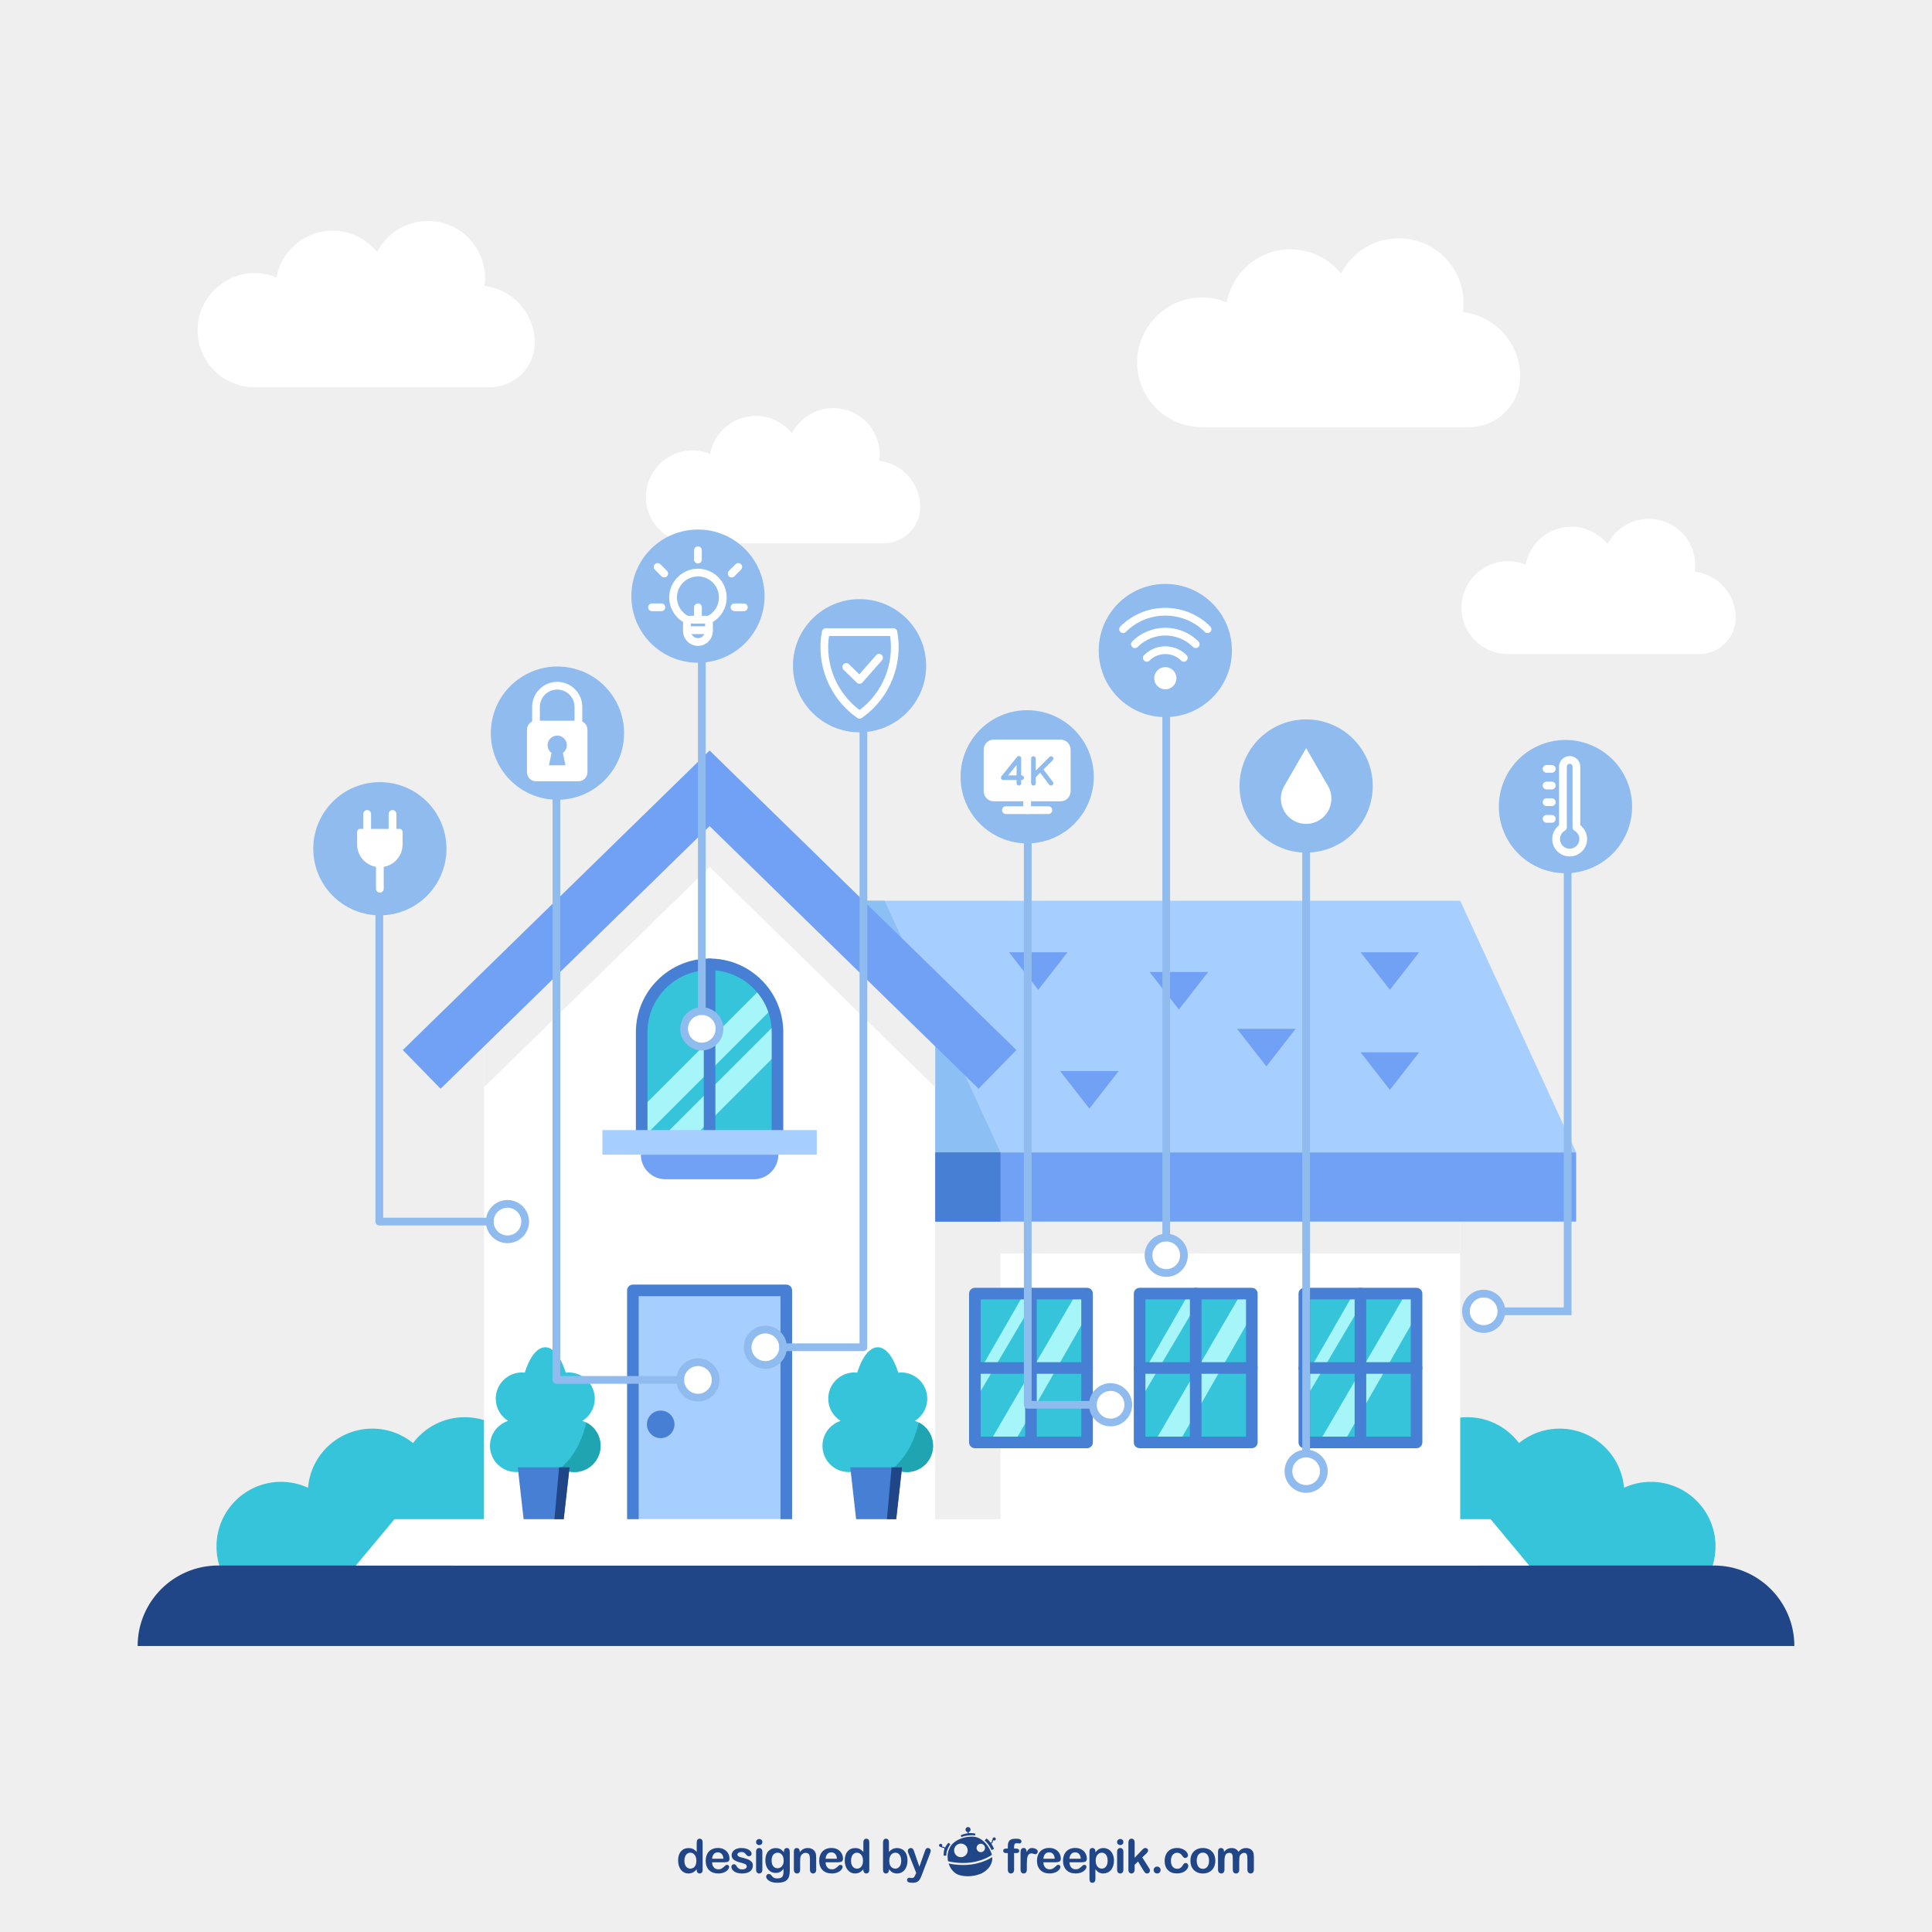 <?xml version="1.0" encoding="utf-8"?>
<!-- Generator: Adobe Illustrator 27.5.0, SVG Export Plug-In . SVG Version: 6.00 Build 0)  -->
<svg version="1.1" xmlns="http://www.w3.org/2000/svg" xmlns:xlink="http://www.w3.org/1999/xlink" x="0px" y="0px"
	 viewBox="0 0 500 500" style="enable-background:new 0 0 500 500;" xml:space="preserve">
<g id="BACKGROUND">
	<rect style="fill:#EFEFEF;" width="500" height="500"/>
</g>
<g id="OBJECTS">
	<g>
		<g>
			<g>
				<g>
					<path style="fill:#35C4DA;" d="M120.253,366.771c-5.467,0-10.307,2.635-13.359,6.691c-2.875-2.333-6.536-3.735-10.527-3.735
						c-8.757,0-15.93,6.732-16.655,15.301c-2.12-0.972-4.471-1.529-6.957-1.529c-9.238,0-16.727,7.489-16.727,16.727
						c0,9.238,7.489,16.727,16.727,16.727c6.432,0,12.008-3.635,14.807-8.958c2.971,4.652,8.167,7.746,14.096,7.746
						c8.869,0,16.106-6.908,16.672-15.634c0.632,0.073,1.272,0.119,1.924,0.119c9.238,0,16.727-7.489,16.727-16.727
						C136.98,374.26,129.491,366.771,120.253,366.771z"/>
				</g>
			</g>
			<g>
				<g>
					<path style="fill:#35C4DA;" d="M379.747,366.771c5.467,0,10.307,2.635,13.359,6.691c2.875-2.333,6.536-3.735,10.527-3.735
						c8.757,0,15.93,6.732,16.655,15.301c2.121-0.972,4.471-1.529,6.957-1.529c9.238,0,16.727,7.489,16.727,16.727
						c0,9.238-7.489,16.727-16.727,16.727c-6.432,0-12.008-3.635-14.807-8.958c-2.971,4.652-8.167,7.746-14.096,7.746
						c-8.869,0-16.106-6.908-16.672-15.634c-0.632,0.073-1.272,0.119-1.924,0.119c-9.238,0-16.727-7.489-16.727-16.727
						C363.02,374.26,370.509,366.771,379.747,366.771z"/>
				</g>
			</g>
		</g>
		<g>
			<g>
				<g>
					<g>
						<path style="fill:#214687;" d="M464.379,425.99H35.621v0c0-11.507,9.328-20.836,20.836-20.836h387.086
							C455.05,405.154,464.379,414.483,464.379,425.99L464.379,425.99z"/>
					</g>
				</g>
			</g>
		</g>
		<g>
			<g>
				<g>
					<rect x="185.955" y="298.611" style="fill:#FFFFFF;" width="191.946" height="94.602"/>
				</g>
			</g>
			<g>
				<g>
					<rect x="185.955" y="298.611" style="fill:#EFEFEF;" width="72.973" height="94.602"/>
				</g>
			</g>
			<g>
				<g>
					<rect x="185.955" y="298.611" style="fill:#EFEFEF;" width="191.946" height="25.755"/>
				</g>
			</g>
			<g>
				<g>
					<polygon style="fill:#A6CFFF;" points="377.901,233.112 185.955,233.112 185.955,298.24 407.901,298.24 					"/>
				</g>
			</g>
			<g>
				<g>
					<polygon style="fill:#8CC0F4;" points="228.928,233.112 185.955,233.112 185.955,298.24 258.928,298.24 					"/>
				</g>
			</g>
			<g>
				<g>
					<rect x="185.955" y="298.24" style="fill:#71A1F5;" width="221.946" height="17.907"/>
				</g>
			</g>
			<g>
				<g>
					<rect x="185.955" y="298.24" style="fill:#467FD3;" width="72.973" height="17.907"/>
				</g>
			</g>
			<g>
				<g>
					<polygon style="fill:#FFFFFF;" points="242.021,393.212 125.26,393.212 125.26,261.009 183.641,204.009 242.021,261.009 					
						"/>
				</g>
			</g>
			<g>
				<g>
					<polygon style="fill:#EFEFEF;" points="183.641,204.009 125.26,261.009 125.26,281.366 183.641,224.365 242.021,281.366 
						242.021,261.009 					"/>
				</g>
			</g>
			<g>
				<g>
					<g>
						<polygon style="fill:#71A1F5;" points="253.257,281.762 183.641,213.792 114.024,281.762 104.244,271.744 183.641,194.226 
							263.038,271.744 						"/>
					</g>
				</g>
			</g>
			<g>
				<g>
					<rect x="163.789" y="333.954" style="fill:#A6CFFF;" width="39.704" height="59.201"/>
				</g>
			</g>
			<g>
				<g>
					<path style="fill:#467FD3;" d="M203.493,397.654c-0.829,0-1.5-0.672-1.5-1.5v-60.7h-36.704v60.7c0,0.828-0.671,1.5-1.5,1.5
						c-0.829,0-1.5-0.672-1.5-1.5v-62.2c0-0.828,0.671-1.5,1.5-1.5h39.704c0.829,0,1.5,0.672,1.5,1.5v62.2
						C204.993,396.982,204.322,397.654,203.493,397.654z"/>
				</g>
			</g>
			<g>
				<g>
					<path style="fill:#35C4DA;" d="M201.215,294.465h-35.148v-27.323c0-9.706,7.868-17.574,17.574-17.574h0
						c9.706,0,17.574,7.868,17.574,17.574V294.465z"/>
				</g>
			</g>
			<g>
				<g>
					<path style="fill:#A5F5F9;" d="M197.02,255.763l-30.953,30.953v7.749h0.314l33.644-33.643
						C199.306,258.962,198.29,257.254,197.02,255.763z"/>
				</g>
			</g>
			<g>
				<g>
					<path style="fill:#A5F5F9;" d="M179.336,294.465l21.879-21.879v-5.444c0-0.827-0.077-1.634-0.188-2.431l-29.755,29.755H179.336
						z"/>
				</g>
			</g>
			<g>
				<g>
					<path style="fill:#467FD3;" d="M201.214,295.965h-35.148c-0.829,0-1.5-0.672-1.5-1.5v-27.323
						c0-10.517,8.557-19.074,19.074-19.074c10.517,0,19.074,8.557,19.074,19.074v27.323
						C202.714,295.293,202.043,295.965,201.214,295.965z M167.567,292.965h32.148v-25.823c0-8.863-7.21-16.074-16.074-16.074
						c-8.863,0-16.074,7.21-16.074,16.074V292.965z"/>
				</g>
			</g>
			<g>
				<g>
					<path style="fill:#467FD3;" d="M183.641,295.965c-0.829,0-1.5-0.672-1.5-1.5v-44.897c0-0.829,0.671-1.5,1.5-1.5
						c0.829,0,1.5,0.671,1.5,1.5v44.897C185.141,295.293,184.469,295.965,183.641,295.965z"/>
				</g>
			</g>
			<g>
				<g>
					<rect x="155.9" y="292.465" style="fill:#A6CFFF;" width="55.481" height="6.364"/>
				</g>
			</g>
			<g>
				<g>
					<path style="fill:#71A1F5;" d="M195.064,305.193h-22.848c-3.515,0-6.364-2.849-6.364-6.364l0,0h35.576l0,0
						C201.428,302.344,198.579,305.193,195.064,305.193z"/>
				</g>
			</g>
			<g>
				<g>
					<g>
						<rect x="252.294" y="334.784" style="fill:#35C4DA;" width="29.041" height="38.511"/>
					</g>
				</g>
				<g>
					<g>
						<polygon style="fill:#A5F5F9;" points="281.335,340.38 281.335,334.784 278.543,334.784 256.104,373.294 262.515,373.294 
													"/>
					</g>
				</g>
				<g>
					<g>
						<polygon style="fill:#A5F5F9;" points="268.7,334.784 265.025,334.784 252.294,356.918 252.294,362.554 						"/>
					</g>
				</g>
				<g>
					<g>
						<path style="fill:#467FD3;" d="M281.335,374.795h-29.041c-0.829,0-1.5-0.672-1.5-1.5v-38.511c0-0.828,0.671-1.5,1.5-1.5
							h29.041c0.829,0,1.5,0.672,1.5,1.5v38.511C282.835,374.123,282.164,374.795,281.335,374.795z M253.794,371.795h26.041v-35.511
							h-26.041V371.795z"/>
					</g>
				</g>
				<g>
					<g>
						<path style="fill:#467FD3;" d="M266.815,374.795c-0.829,0-1.5-0.672-1.5-1.5v-38.511c0-0.828,0.671-1.5,1.5-1.5
							c0.829,0,1.5,0.672,1.5,1.5v38.511C268.315,374.123,267.643,374.795,266.815,374.795z"/>
					</g>
				</g>
				<g>
					<g>
						<path style="fill:#467FD3;" d="M281.335,355.539h-29.041c-0.829,0-1.5-0.672-1.5-1.5c0-0.828,0.671-1.5,1.5-1.5h29.041
							c0.829,0,1.5,0.672,1.5,1.5C282.835,354.867,282.164,355.539,281.335,355.539z"/>
					</g>
				</g>
			</g>
			<g>
				<g>
					<g>
						<rect x="294.928" y="334.784" style="fill:#35C4DA;" width="29.041" height="38.511"/>
					</g>
				</g>
				<g>
					<g>
						<polygon style="fill:#A5F5F9;" points="323.969,340.38 323.969,334.784 321.176,334.784 298.737,373.294 305.149,373.294 
													"/>
					</g>
				</g>
				<g>
					<g>
						<polygon style="fill:#A5F5F9;" points="311.333,334.784 307.659,334.784 294.928,356.918 294.928,362.554 						"/>
					</g>
				</g>
				<g>
					<g>
						<path style="fill:#467FD3;" d="M323.969,374.795h-29.041c-0.829,0-1.5-0.672-1.5-1.5v-38.511c0-0.828,0.671-1.5,1.5-1.5
							h29.041c0.829,0,1.5,0.672,1.5,1.5v38.511C325.469,374.123,324.798,374.795,323.969,374.795z M296.428,371.795h26.041v-35.511
							h-26.041V371.795z"/>
					</g>
				</g>
				<g>
					<g>
						<path style="fill:#467FD3;" d="M309.448,374.795c-0.829,0-1.5-0.672-1.5-1.5v-38.511c0-0.828,0.671-1.5,1.5-1.5
							c0.829,0,1.5,0.672,1.5,1.5v38.511C310.948,374.123,310.277,374.795,309.448,374.795z"/>
					</g>
				</g>
				<g>
					<g>
						<path style="fill:#467FD3;" d="M323.969,355.539h-29.041c-0.829,0-1.5-0.672-1.5-1.5c0-0.828,0.671-1.5,1.5-1.5h29.041
							c0.829,0,1.5,0.672,1.5,1.5C325.469,354.867,324.798,355.539,323.969,355.539z"/>
					</g>
				</g>
			</g>
			<g>
				<g>
					<g>
						<rect x="337.562" y="334.784" style="fill:#35C4DA;" width="29.041" height="38.511"/>
					</g>
				</g>
				<g>
					<g>
						<polygon style="fill:#A5F5F9;" points="366.603,340.38 366.603,334.784 363.81,334.784 341.371,373.294 347.783,373.294 
													"/>
					</g>
				</g>
				<g>
					<g>
						<polygon style="fill:#A5F5F9;" points="353.967,334.784 350.293,334.784 337.562,356.918 337.562,362.554 						"/>
					</g>
				</g>
				<g>
					<g>
						<path style="fill:#467FD3;" d="M366.603,374.795h-29.042c-0.829,0-1.5-0.672-1.5-1.5v-38.511c0-0.828,0.671-1.5,1.5-1.5
							h29.042c0.829,0,1.5,0.672,1.5,1.5v38.511C368.103,374.123,367.432,374.795,366.603,374.795z M339.062,371.795h26.042v-35.511
							h-26.042V371.795z"/>
					</g>
				</g>
				<g>
					<g>
						<path style="fill:#467FD3;" d="M352.083,374.795c-0.829,0-1.5-0.672-1.5-1.5v-38.511c0-0.828,0.671-1.5,1.5-1.5
							c0.829,0,1.5,0.672,1.5,1.5v38.511C353.583,374.123,352.911,374.795,352.083,374.795z"/>
					</g>
				</g>
				<g>
					<g>
						<path style="fill:#467FD3;" d="M366.603,355.539h-29.042c-0.829,0-1.5-0.672-1.5-1.5c0-0.828,0.671-1.5,1.5-1.5h29.042
							c0.829,0,1.5,0.672,1.5,1.5C368.103,354.867,367.432,355.539,366.603,355.539z"/>
					</g>
				</g>
			</g>
			<g>
				<g>
					<polygon style="fill:#FFFFFF;" points="385.756,393.154 102.099,393.154 92.099,405.154 395.756,405.154 					"/>
				</g>
			</g>
			<g>
				<g>
					<polygon style="fill:#71A1F5;" points="268.7,246.434 276.283,246.434 272.491,251.296 268.7,256.158 264.908,251.296 
						261.116,246.434 					"/>
				</g>
			</g>
			<g>
				<g>
					<polygon style="fill:#71A1F5;" points="305.09,251.545 312.673,251.545 308.882,256.406 305.09,261.268 301.298,256.406 
						297.506,251.545 					"/>
				</g>
			</g>
			<g>
				<g>
					<polygon style="fill:#71A1F5;" points="327.732,266.252 335.316,266.252 331.524,271.114 327.732,275.975 323.94,271.114 
						320.148,266.252 					"/>
				</g>
			</g>
			<g>
				<g>
					<polygon style="fill:#71A1F5;" points="359.701,272.337 367.284,272.337 363.493,277.199 359.701,282.06 355.909,277.199 
						352.117,272.337 					"/>
				</g>
			</g>
			<g>
				<g>
					<polygon style="fill:#71A1F5;" points="359.701,246.434 367.284,246.434 363.493,251.296 359.701,256.158 355.909,251.296 
						352.117,246.434 					"/>
				</g>
			</g>
			<g>
				<g>
					<polygon style="fill:#71A1F5;" points="281.928,277.181 289.512,277.181 285.72,282.043 281.928,286.904 278.136,282.043 
						274.344,277.181 					"/>
				</g>
			</g>
			<g>
				<g>
					<circle style="fill:#467FD3;" cx="170.989" cy="368.621" r="3.568"/>
				</g>
			</g>
			<g>
				<g>
					<g>
						<path style="fill:#35C4DA;" d="M150.717,367.728c1.925-1.196,3.211-3.324,3.211-5.757c0-3.745-3.036-6.781-6.781-6.781
							c-0.245,0-0.482,0.026-0.72,0.051c-1.268-4.015-3.176-6.572-5.311-6.572c-2.135,0-4.044,2.557-5.311,6.572
							c-0.238-0.025-0.476-0.051-0.72-0.051c-3.745,0-6.781,3.036-6.781,6.781c0,2.433,1.286,4.561,3.211,5.757
							c-2.731,0.876-4.71,3.434-4.71,6.456c0,3.745,3.036,6.781,6.781,6.781c1.02,0,1.983-0.231,2.851-0.635
							c1.231,2.992,2.874,4.82,4.68,4.82c1.805,0,3.448-1.829,4.68-4.82c0.867,0.403,1.831,0.635,2.851,0.635
							c3.745,0,6.781-3.036,6.781-6.781C155.426,371.161,153.448,368.603,150.717,367.728z"/>
					</g>
				</g>
				<g>
					<g>
						<g>
							<path style="fill:#1FA4B2;" d="M138.132,383.35c0.904,1.145,1.913,1.8,2.983,1.8c1.805,0,3.448-1.829,4.68-4.82
								c0.867,0.403,1.831,0.635,2.851,0.635c3.745,0,6.781-3.036,6.781-6.781c0-2.631-1.5-4.909-3.69-6.033
								C150.224,374.582,146.585,381.338,138.132,383.35z"/>
						</g>
					</g>
				</g>
				<g>
					<g>
						<polygon style="fill:#467FD3;" points="147.4,379.753 133.999,379.753 135.511,393.154 145.889,393.154 						"/>
					</g>
				</g>
				<g>
					<g>
						<polygon style="fill:#214687;" points="145.889,393.154 143.492,393.154 144.69,379.753 147.4,379.753 						"/>
					</g>
				</g>
			</g>
			<g>
				<g>
					<g>
						<path style="fill:#35C4DA;" d="M236.764,367.728c1.925-1.196,3.211-3.324,3.211-5.757c0-3.745-3.036-6.781-6.781-6.781
							c-0.245,0-0.482,0.026-0.72,0.051c-1.268-4.015-3.176-6.572-5.311-6.572s-4.044,2.557-5.311,6.572
							c-0.238-0.025-0.476-0.051-0.72-0.051c-3.745,0-6.781,3.036-6.781,6.781c0,2.433,1.286,4.561,3.211,5.757
							c-2.731,0.876-4.709,3.434-4.709,6.456c0,3.745,3.036,6.781,6.781,6.781c1.02,0,1.983-0.231,2.851-0.635
							c1.231,2.992,2.874,4.82,4.68,4.82c1.805,0,3.448-1.829,4.68-4.82c0.868,0.403,1.831,0.635,2.851,0.635
							c3.745,0,6.781-3.036,6.781-6.781C241.474,371.161,239.496,368.603,236.764,367.728z"/>
					</g>
				</g>
				<g>
					<g>
						<g>
							<path style="fill:#1FA4B2;" d="M224.18,383.35c0.904,1.145,1.913,1.8,2.983,1.8c1.805,0,3.448-1.829,4.68-4.82
								c0.868,0.403,1.831,0.635,2.851,0.635c3.745,0,6.781-3.036,6.781-6.781c0-2.631-1.5-4.909-3.69-6.033
								C236.272,374.582,232.633,381.338,224.18,383.35z"/>
						</g>
					</g>
				</g>
				<g>
					<g>
						<polygon style="fill:#467FD3;" points="233.448,379.753 220.047,379.753 221.559,393.154 231.937,393.154 						"/>
					</g>
				</g>
				<g>
					<g>
						<polygon style="fill:#214687;" points="231.937,393.154 229.54,393.154 230.738,379.753 233.448,379.753 						"/>
					</g>
				</g>
			</g>
		</g>
	</g>
	<g>
		<path style="fill:#FFFFFF;" d="M126.72,100.229c6.345,0,11.621-5.064,11.68-11.409c0-0.047,0.001-0.093,0.001-0.14
			c0-7.566-5.688-13.8-13.02-14.67c0.092-0.665,0.143-1.344,0.143-2.034c0-8.161-6.616-14.777-14.777-14.777
			c-5.73,0-10.695,3.264-13.147,8.032c-2.708-3.369-6.862-5.528-11.521-5.528c-7.242,0-13.264,5.212-14.529,12.088
			c-1.982-0.819-4.179-1.223-6.485-1.094c-7.413,0.415-13.462,6.433-13.906,13.845c-0.513,8.573,6.288,15.686,14.75,15.686H126.72z"
			/>
		<path style="fill:#FFFFFF;" d="M380.14,110.554c7.207,0,13.199-5.751,13.266-12.958c0.001-0.053,0.001-0.106,0.001-0.159
			c0-8.594-6.46-15.674-14.788-16.661c0.104-0.756,0.162-1.526,0.162-2.31c0-9.269-7.514-16.784-16.784-16.784
			c-6.508,0-12.147,3.707-14.932,9.123c-3.076-3.827-7.793-6.278-13.085-6.278c-8.226,0-15.065,5.919-16.501,13.73
			c-2.251-0.931-4.746-1.389-7.366-1.242c-8.42,0.471-15.29,7.307-15.794,15.725c-0.583,9.737,7.142,17.816,16.753,17.816H380.14z"
			/>
		<path style="fill:#FFFFFF;" d="M228.647,140.608c5.161,0,9.452-4.118,9.5-9.279c0-0.038,0-0.076,0-0.114
			c0-6.154-4.626-11.224-10.59-11.931c0.075-0.541,0.116-1.093,0.116-1.654c0-6.638-5.381-12.019-12.019-12.019
			c-4.661,0-8.699,2.655-10.693,6.533c-2.203-2.74-5.581-4.496-9.37-4.496c-5.891,0-10.788,4.239-11.817,9.832
			c-1.612-0.666-3.399-0.995-5.275-0.89c-6.029,0.337-10.95,5.232-11.31,11.261c-0.417,6.973,5.114,12.758,11.997,12.758H228.647z"
			/>
		<path style="fill:#FFFFFF;" d="M439.708,169.273c5.161,0,9.452-4.118,9.5-9.279c0-0.038,0-0.076,0-0.114
			c0-6.154-4.626-11.224-10.59-11.931c0.075-0.541,0.116-1.093,0.116-1.654c0-6.638-5.381-12.019-12.019-12.019
			c-4.661,0-8.699,2.655-10.693,6.533c-2.203-2.74-5.581-4.496-9.37-4.496c-5.891,0-10.788,4.239-11.817,9.832
			c-1.612-0.666-3.399-0.995-5.275-0.89c-6.029,0.337-10.949,5.232-11.31,11.26c-0.417,6.973,5.114,12.758,11.997,12.758H439.708z"
			/>
	</g>
	<g>
		<g>
			<g>
				<g>
					<path style="fill:#FFFFFF;" d="M388.558,339.369c0,2.532-2.053,4.585-4.585,4.585c-2.532,0-4.585-2.053-4.585-4.585
						c0-2.532,2.053-4.585,4.585-4.585C386.505,334.784,388.558,336.836,388.558,339.369z"/>
				</g>
				<g>
					<path style="fill:#8FBBEF;" d="M383.973,344.954c-3.079,0-5.585-2.506-5.585-5.585s2.506-5.585,5.585-5.585
						c3.08,0,5.585,2.506,5.585,5.585S387.053,344.954,383.973,344.954z M383.973,335.784c-1.977,0-3.585,1.608-3.585,3.585
						c0,1.977,1.608,3.585,3.585,3.585c1.977,0,3.585-1.608,3.585-3.585C387.558,337.393,385.95,335.784,383.973,335.784z"/>
				</g>
			</g>
			<g>
				<polygon style="fill:#8FBBEF;" points="406.703,340.369 388.558,340.369 388.558,338.369 404.703,338.369 404.703,221.855 
					406.703,221.855 				"/>
			</g>
			<g>
				<g>
					
						<ellipse transform="matrix(0.912 -0.411 0.411 0.912 -49.972 184.905)" style="fill:#8FBBEF;" cx="404.997" cy="208.66" rx="17.235" ry="17.235"/>
				</g>
				<g>
					<g>
						<path style="fill:#FFFFFF;" d="M406.23,221.651c-2.487,0-4.511-2.023-4.511-4.511c0-1.398,0.665-2.715,1.768-3.563v-15.166
							c0-1.512,1.23-2.743,2.743-2.743c1.512,0,2.743,1.23,2.743,2.743v15.166c1.103,0.848,1.768,2.165,1.768,3.563
							C410.74,219.628,408.717,221.651,406.23,221.651z M406.23,197.669c-0.41,0-0.743,0.333-0.743,0.743v15.698
							c0,0.357-0.191,0.688-0.501,0.867c-0.793,0.457-1.267,1.266-1.267,2.164c0,1.384,1.126,2.511,2.511,2.511
							c1.384,0,2.511-1.126,2.511-2.511c0-0.898-0.474-1.708-1.267-2.164c-0.31-0.179-0.501-0.509-0.501-0.867v-15.698
							C406.972,198.002,406.639,197.669,406.23,197.669z"/>
					</g>
					<g>
						<path style="fill:#FFFFFF;" d="M401.609,212.917h-1.356c-0.552,0-1-0.448-1-1c0-0.552,0.448-1,1-1h1.356c0.552,0,1,0.448,1,1
							C402.609,212.469,402.161,212.917,401.609,212.917z"/>
					</g>
					<g>
						<path style="fill:#FFFFFF;" d="M401.609,208.605h-1.356c-0.552,0-1-0.448-1-1c0-0.552,0.448-1,1-1h1.356c0.552,0,1,0.448,1,1
							C402.609,208.157,402.161,208.605,401.609,208.605z"/>
					</g>
					<g>
						<path style="fill:#FFFFFF;" d="M401.609,204.293h-1.356c-0.552,0-1-0.448-1-1c0-0.552,0.448-1,1-1h1.356c0.552,0,1,0.448,1,1
							C402.609,203.845,402.161,204.293,401.609,204.293z"/>
					</g>
					<g>
						<path style="fill:#FFFFFF;" d="M401.609,199.981h-1.356c-0.552,0-1-0.448-1-1s0.448-1,1-1h1.356c0.552,0,1,0.448,1,1
							S402.161,199.981,401.609,199.981z"/>
					</g>
				</g>
			</g>
		</g>
		<g>
			<g>
				<g>
					<path style="fill:#FFFFFF;" d="M292.001,363.554c0,2.532-2.053,4.585-4.585,4.585c-2.532,0-4.585-2.053-4.585-4.585
						c0-2.532,2.053-4.585,4.585-4.585C289.948,358.969,292.001,361.022,292.001,363.554z"/>
				</g>
				<g>
					<path style="fill:#8FBBEF;" d="M287.416,369.14c-3.08,0-5.585-2.506-5.585-5.586c0-3.079,2.505-5.585,5.585-5.585
						c3.08,0,5.586,2.506,5.586,5.585C293.001,366.634,290.496,369.14,287.416,369.14z M287.416,359.969
						c-1.977,0-3.585,1.608-3.585,3.585c0,1.978,1.608,3.586,3.585,3.586c1.977,0,3.586-1.608,3.586-3.586
						C291.001,361.577,289.393,359.969,287.416,359.969z"/>
				</g>
			</g>
			<g>
				<path style="fill:#8FBBEF;" d="M282.831,364.554h-16.854c-0.552,0-1-0.447-1-1V211.855c0-0.552,0.448-1,1-1c0.552,0,1,0.448,1,1
					v150.699h15.854c0.552,0,1,0.447,1,1S283.383,364.554,282.831,364.554z"/>
			</g>
			<g>
				<g>
					<circle style="fill:#8FBBEF;" cx="265.828" cy="201.033" r="17.235"/>
				</g>
				<g>
					<g>
						<g>
							<g>
								<path style="fill:#FFFFFF;" d="M274.472,207.374h-17.29c-1.435,0-2.602-1.167-2.602-2.602v-10.765
									c0-1.434,1.167-2.602,2.602-2.602h17.29c1.435,0,2.602,1.167,2.602,2.602v10.765
									C277.074,206.207,275.907,207.374,274.472,207.374z"/>
							</g>
						</g>
						<g>
							<g>
								<path style="fill:#FFFFFF;" d="M271.325,210.66H260.33c-0.552,0-1-0.447-1-1c0-0.553,0.448-1,1-1h10.995
									c0.552,0,1,0.447,1,1C272.325,210.213,271.877,210.66,271.325,210.66z"/>
							</g>
						</g>
						<g>
							<g>
								<path style="fill:#FFFFFF;" d="M265.827,210.66c-0.552,0-1-0.447-1-1v-3.286c0-0.553,0.448-1,1-1c0.552,0,1,0.447,1,1v3.286
									C266.827,210.213,266.38,210.66,265.827,210.66z"/>
							</g>
						</g>
					</g>
					<g>
						<g>
							<g>
								<path style="fill:#8FBBEF;" d="M265.009,201.272c0,0.339-0.273,0.601-0.612,0.601h-0.109v0.83
									c0,0.339-0.262,0.601-0.601,0.601c-0.339,0-0.601-0.262-0.601-0.601v-0.83h-3.42h-0.011h-0.011
									c-0.131,0-0.262-0.033-0.372-0.131c-0.273-0.208-0.306-0.579-0.098-0.841l4.043-5.025c0.011,0,0.011-0.011,0.022-0.022
									c0.011-0.011,0.022-0.022,0.033-0.043c0.033-0.011,0.044-0.022,0.055-0.033c0.011-0.011,0.033-0.022,0.044-0.033
									c0.022-0.011,0.033-0.022,0.065-0.022c0.011-0.022,0.022-0.033,0.043-0.033c0.011-0.011,0.033-0.011,0.066-0.022
									c0.011,0,0.033,0,0.043-0.011c0.022,0,0.055,0,0.077,0c0,0,0.011,0,0.022,0c0.011,0,0.011,0,0.022,0
									c0.022,0,0.055,0,0.066,0c0.022,0.011,0.033,0.011,0.054,0.011c0.011,0.011,0.044,0.011,0.066,0.022
									c0.011,0,0.033,0.011,0.043,0.011c0.022,0.022,0.044,0.033,0.055,0.044c0.022,0.011,0.033,0.021,0.055,0.033
									c0,0,0.011,0,0.011,0.011c0.011,0,0.033,0.011,0.033,0.022c0.022,0.021,0.033,0.033,0.044,0.043
									c0.011,0.011,0.022,0.033,0.033,0.044c0.011,0.011,0.022,0.022,0.044,0.055c0,0.011,0.011,0.033,0.021,0.043
									c0.011,0.022,0.011,0.033,0.022,0.065c0,0.011,0.011,0.033,0.011,0.044c0.011,0.022,0.011,0.033,0.011,0.065
									c0,0.022,0.011,0.033,0.011,0.055c0,0.011,0,0.022,0,0.033v4.414h0.109C264.736,200.672,265.009,200.945,265.009,201.272z
									 M263.086,197.973l-2.174,2.699h2.174V197.973z"/>
							</g>
						</g>
						<g>
							<g>
								<path style="fill:#8FBBEF;" d="M266.849,202.703v-6.391c0-0.317,0.262-0.601,0.601-0.601c0.338,0,0.601,0.284,0.601,0.601
									v3.136l3.54-3.551c0.24-0.241,0.612-0.241,0.852,0c0.229,0.229,0.229,0.612,0,0.852l-2.403,2.393l2.425,3.179
									c0.218,0.251,0.175,0.634-0.087,0.841c-0.109,0.099-0.24,0.142-0.382,0.142c-0.164,0-0.328-0.077-0.448-0.218l-2.36-3.092
									l-1.136,1.158v1.551c0,0.328-0.262,0.601-0.601,0.601C267.111,203.304,266.849,203.031,266.849,202.703z"/>
							</g>
						</g>
					</g>
				</g>
			</g>
		</g>
		<g>
			<g>
				<g>
					<circle style="fill:#FFFFFF;" cx="198.073" cy="348.669" r="4.585"/>
				</g>
				<g>
					<path style="fill:#8FBBEF;" d="M198.073,354.254c-3.08,0-5.585-2.506-5.585-5.585c0-3.079,2.506-5.585,5.585-5.585
						c3.079,0,5.585,2.506,5.585,5.585C203.658,351.748,201.152,354.254,198.073,354.254z M198.073,345.084
						c-1.977,0-3.585,1.608-3.585,3.585c0,1.977,1.608,3.585,3.585,3.585c1.977,0,3.585-1.608,3.585-3.585
						C201.658,346.692,200.049,345.084,198.073,345.084z"/>
				</g>
			</g>
			<g>
				<path style="fill:#8FBBEF;" d="M223.454,349.669h-20.796c-0.552,0-1-0.447-1-1c0-0.553,0.448-1,1-1h19.796V182.171
					c0-0.552,0.448-1,1-1c0.552,0,1,0.448,1,1v166.498C224.454,349.222,224.006,349.669,223.454,349.669z"/>
			</g>
			<g>
				<g>
					<circle style="fill:#8FBBEF;" cx="222.454" cy="172.29" r="17.235"/>
				</g>
				<g>
					<g>
						<path style="fill:#FFFFFF;" d="M222.453,185.993c-0.206,0-0.412-0.063-0.587-0.19l-0.362-0.263
							c-6.928-5.034-10.379-13.724-8.791-22.139c0.089-0.473,0.502-0.814,0.983-0.814h17.515c0.481,0,0.894,0.342,0.982,0.814
							c1.588,8.415-1.862,17.105-8.79,22.138l-0.363,0.264C222.865,185.929,222.659,185.993,222.453,185.993z M214.542,164.587
							c-1.069,7.308,1.978,14.729,7.912,19.168c5.934-4.439,8.98-11.859,7.911-19.168H214.542z"/>
					</g>
					<g>
						<path style="fill:#FFFFFF;" d="M222.453,176.962c-0.26,0-0.51-0.102-0.697-0.283l-3.446-3.35
							c-0.396-0.385-0.405-1.018-0.021-1.414c0.385-0.396,1.018-0.406,1.414-0.02l2.692,2.616l4.354-4.952
							c0.365-0.414,0.996-0.456,1.411-0.091c0.415,0.364,0.456,0.996,0.091,1.411l-5.047,5.742
							c-0.181,0.206-0.438,0.328-0.712,0.339C222.48,176.962,222.467,176.962,222.453,176.962z"/>
					</g>
				</g>
			</g>
		</g>
		<g>
			<g>
				<g>
					<path style="fill:#FFFFFF;" d="M185.213,357.124c0,2.532-2.053,4.585-4.585,4.585c-2.532,0-4.585-2.053-4.585-4.585
						c0-2.532,2.053-4.585,4.585-4.585C183.161,352.539,185.213,354.592,185.213,357.124z"/>
				</g>
				<g>
					<path style="fill:#8FBBEF;" d="M180.628,362.709c-3.08,0-5.585-2.506-5.585-5.585s2.506-5.585,5.585-5.585
						c3.08,0,5.585,2.506,5.585,5.585S183.708,362.709,180.628,362.709z M180.628,353.539c-1.977,0-3.585,1.608-3.585,3.585
						c0,1.977,1.608,3.585,3.585,3.585c1.977,0,3.585-1.608,3.585-3.585C184.213,355.147,182.605,353.539,180.628,353.539z"/>
				</g>
			</g>
			<g>
				<path style="fill:#8FBBEF;" d="M176.043,358.124H144c-0.552,0-1-0.447-1-1V194.226c0-0.552,0.448-1,1-1s1,0.448,1,1v161.898
					h31.043c0.552,0,1,0.447,1,1C177.043,357.677,176.595,358.124,176.043,358.124z"/>
			</g>
			<g>
				
					<ellipse transform="matrix(0.196 -0.981 0.981 0.196 -70.212 293.998)" style="fill:#8FBBEF;" cx="144.204" cy="189.821" rx="17.235" ry="17.235"/>
				<g>
					<g>
						<path style="fill:#FFFFFF;" d="M149.691,187.523c-0.552,0-1-0.447-1-1v-3.579c0-2.475-2.013-4.487-4.487-4.487
							c-2.474,0-4.486,2.013-4.486,4.487v3.579c0,0.553-0.448,1-1,1c-0.552,0-1-0.447-1-1v-3.579c0-3.577,2.91-6.487,6.486-6.487
							s6.487,2.91,6.487,6.487v3.579C150.691,187.076,150.243,187.523,149.691,187.523z"/>
					</g>
					<path style="fill:#FFFFFF;" d="M149.712,186.523h-11.017c-1.283,0-2.323,1.04-2.323,2.323v11.017
						c0,1.283,1.04,2.323,2.323,2.323h11.017c1.283,0,2.323-1.04,2.323-2.323v-11.017
						C152.035,187.563,150.995,186.523,149.712,186.523z M146.344,198.055h-2.14h-2.14l0.673-3.197
						c-0.616-0.453-1.021-1.177-1.021-2.001c0-1.374,1.114-2.488,2.488-2.488s2.488,1.114,2.488,2.488
						c0,0.824-0.405,1.548-1.021,2.001L146.344,198.055z"/>
				</g>
			</g>
		</g>
		<g>
			<g>
				<g>
					<path style="fill:#FFFFFF;" d="M135.917,316.147c0,2.532-2.053,4.585-4.585,4.585c-2.532,0-4.585-2.053-4.585-4.585
						c0-2.532,2.053-4.585,4.585-4.585C133.864,311.561,135.917,313.614,135.917,316.147z"/>
				</g>
				<g>
					<path style="fill:#8FBBEF;" d="M131.332,321.731c-3.08,0-5.585-2.506-5.585-5.585c0-3.079,2.505-5.585,5.585-5.585
						c3.08,0,5.585,2.506,5.585,5.585C136.917,319.226,134.412,321.731,131.332,321.731z M131.332,312.561
						c-1.977,0-3.585,1.608-3.585,3.585c0,1.976,1.608,3.585,3.585,3.585c1.977,0,3.585-1.608,3.585-3.585
						C134.917,314.17,133.309,312.561,131.332,312.561z"/>
				</g>
			</g>
			<g>
				<path style="fill:#8FBBEF;" d="M126.747,317.147H98.171c-0.552,0-1-0.447-1-1v-83.035c0-0.552,0.448-1,1-1c0.552,0,1,0.448,1,1
					v82.035h27.576c0.552,0,1,0.447,1,1C127.747,316.699,127.299,317.147,126.747,317.147z"/>
			</g>
			<g>
				<circle style="fill:#8FBBEF;" cx="98.309" cy="219.651" r="17.235"/>
				<g>
					<path style="fill:#FFFFFF;" d="M98.309,224.427L98.309,224.427c-3.249,0-5.883-2.634-5.883-5.883v-3.286
						c0-0.41,0.332-0.743,0.743-0.743h10.281c0.41,0,0.743,0.333,0.743,0.743v3.285C104.191,221.793,101.558,224.427,98.309,224.427
						z"/>
					<g>
						<path style="fill:#FFFFFF;" d="M98.309,231.018c-0.552,0-1-0.447-1-1v-5.591c0-0.553,0.448-1,1-1c0.552,0,1,0.447,1,1v5.591
							C99.309,230.571,98.861,231.018,98.309,231.018z"/>
					</g>
					<g>
						<g>
							<path style="fill:#FFFFFF;" d="M95.028,215.516c-0.552,0-1-0.447-1-1v-3.875c0-0.553,0.448-1,1-1c0.552,0,1,0.447,1,1v3.875
								C96.028,215.069,95.581,215.516,95.028,215.516z"/>
						</g>
						<g>
							<path style="fill:#FFFFFF;" d="M101.589,215.516c-0.552,0-1-0.447-1-1v-3.875c0-0.553,0.448-1,1-1c0.552,0,1,0.447,1,1v3.875
								C102.589,215.069,102.141,215.516,101.589,215.516z"/>
						</g>
					</g>
				</g>
			</g>
		</g>
		<g>
			<g>
				<g>
					<circle style="fill:#FFFFFF;" cx="181.628" cy="266.252" r="4.585"/>
				</g>
				<g>
					<path style="fill:#8FBBEF;" d="M181.628,271.837c-3.08,0-5.585-2.506-5.585-5.585c0-3.079,2.506-5.585,5.585-5.585
						c3.08,0,5.585,2.506,5.585,5.585C187.213,269.331,184.708,271.837,181.628,271.837z M181.628,262.667
						c-1.977,0-3.585,1.608-3.585,3.585c0,1.976,1.608,3.585,3.585,3.585c1.977,0,3.585-1.608,3.585-3.585
						C185.213,264.275,183.605,262.667,181.628,262.667z"/>
				</g>
			</g>
			<g>
				<path style="fill:#8FBBEF;" d="M181.628,262.667c-0.552,0-1-0.447-1-1V164.42c0-0.552,0.448-1,1-1c0.552,0,1,0.448,1,1v97.247
					C182.628,262.22,182.181,262.667,181.628,262.667z"/>
			</g>
			<g>
				<circle style="fill:#8FBBEF;" cx="180.628" cy="154.281" r="17.235"/>
				<g>
					<g>
						<g>
							<path style="fill:#FFFFFF;" d="M180.628,167.157c-2.123,0-3.851-1.728-3.851-3.852v-2.336
								c-2.558-1.55-3.951-4.485-3.498-7.498c0.488-3.253,3.222-5.879,6.501-6.244c2.11-0.229,4.23,0.438,5.804,1.847
								c1.575,1.409,2.479,3.43,2.479,5.542c0,2.629-1.358,5.01-3.585,6.354v2.336C184.479,165.43,182.751,167.157,180.628,167.157z
								 M180.634,149.181c-0.209,0-0.42,0.012-0.633,0.035c-2.393,0.266-4.388,2.181-4.744,4.553
								c-0.354,2.362,0.837,4.659,2.965,5.715c0.34,0.169,0.556,0.516,0.556,0.895v2.927c0,1.02,0.83,1.852,1.851,1.852
								c1.02,0,1.851-0.831,1.851-1.852v-2.927c0-0.38,0.215-0.727,0.556-0.895c1.868-0.927,3.028-2.791,3.028-4.867
								c0-1.544-0.661-3.021-1.812-4.052C183.242,149.661,181.976,149.181,180.634,149.181z"/>
						</g>
						<g>
							<path style="fill:#FFFFFF;" d="M183.479,161.379h-5.701c-0.552,0-1-0.447-1-1s0.448-1,1-1h5.701c0.552,0,1,0.447,1,1
								S184.031,161.379,183.479,161.379z"/>
						</g>
						<g>
							<path style="fill:#FFFFFF;" d="M183.479,164.087h-5.701c-0.552,0-1-0.447-1-1c0-0.553,0.448-1,1-1h5.701c0.552,0,1,0.447,1,1
								C184.479,163.639,184.031,164.087,183.479,164.087z"/>
						</g>
						<g>
							<path style="fill:#FFFFFF;" d="M180.628,161.379c-0.552,0-1-0.447-1-1v-3.21c0-0.553,0.448-1,1-1c0.552,0,1,0.447,1,1v3.21
								C181.628,160.932,181.181,161.379,180.628,161.379z"/>
						</g>
					</g>
					<g>
						<g>
							<path style="fill:#FFFFFF;" d="M180.628,145.829c-0.552,0-1-0.447-1-1v-2.424c0-0.553,0.448-1,1-1c0.552,0,1,0.447,1,1v2.424
								C181.628,145.382,181.181,145.829,180.628,145.829z"/>
						</g>
					</g>
					<g>
						<g>
							<path style="fill:#FFFFFF;" d="M189.354,149.443c-0.256,0-0.512-0.098-0.707-0.293c-0.391-0.391-0.391-1.023,0-1.414
								l1.714-1.714c0.391-0.391,1.023-0.391,1.414,0c0.391,0.391,0.391,1.023,0,1.414l-1.714,1.714
								C189.866,149.346,189.61,149.443,189.354,149.443z"/>
						</g>
					</g>
					<g>
						<g>
							<path style="fill:#FFFFFF;" d="M171.903,149.443c-0.256,0-0.512-0.098-0.707-0.293l-1.714-1.714
								c-0.391-0.391-0.391-1.023,0-1.414c0.391-0.391,1.023-0.391,1.414,0l1.714,1.714c0.391,0.391,0.391,1.023,0,1.414
								C172.415,149.346,172.159,149.443,171.903,149.443z"/>
						</g>
					</g>
					<g>
						<g>
							<path style="fill:#FFFFFF;" d="M171.169,158.169h-2.424c-0.552,0-1-0.447-1-1c0-0.553,0.448-1,1-1h2.424c0.552,0,1,0.447,1,1
								C172.169,157.722,171.722,158.169,171.169,158.169z"/>
						</g>
						<g>
							<path style="fill:#FFFFFF;" d="M192.511,158.169h-2.424c-0.552,0-1-0.447-1-1c0-0.553,0.448-1,1-1h2.424c0.552,0,1,0.447,1,1
								C193.511,157.722,193.064,158.169,192.511,158.169z"/>
						</g>
					</g>
				</g>
			</g>
		</g>
		<g>
			<g>
				<g>
					<path style="fill:#FFFFFF;" d="M306.405,324.869c0,2.532-2.053,4.585-4.585,4.585c-2.532,0-4.585-2.053-4.585-4.585
						c0-2.532,2.053-4.585,4.585-4.585C304.353,320.284,306.405,322.336,306.405,324.869z"/>
				</g>
				<g>
					<path style="fill:#8FBBEF;" d="M301.82,330.454c-3.08,0-5.585-2.506-5.585-5.585s2.506-5.585,5.585-5.585
						c3.08,0,5.585,2.506,5.585,5.585S304.9,330.454,301.82,330.454z M301.82,321.284c-1.977,0-3.585,1.608-3.585,3.585
						c0,1.977,1.608,3.585,3.585,3.585c1.977,0,3.585-1.608,3.585-3.585C305.405,322.893,303.797,321.284,301.82,321.284z"/>
				</g>
			</g>
			<g>
				<path style="fill:#8FBBEF;" d="M301.82,321.284c-0.552,0-1-0.447-1-1V179.08c0-0.552,0.448-1,1-1c0.552,0,1,0.448,1,1v141.204
					C302.82,320.837,302.373,321.284,301.82,321.284z"/>
			</g>
			<g>
				<circle style="fill:#8FBBEF;" cx="301.584" cy="168.354" r="17.235"/>
				<g>
					<g>
						<path style="fill:#FFFFFF;" d="M312.515,163.836c-0.256,0-0.512-0.098-0.707-0.293c-5.638-5.637-14.811-5.637-20.448,0
							c-0.391,0.391-1.023,0.391-1.414,0c-0.391-0.391-0.391-1.023,0-1.414c6.417-6.418,16.859-6.418,23.276,0
							c0.391,0.391,0.391,1.023,0,1.414C313.027,163.738,312.771,163.836,312.515,163.836z"/>
					</g>
					<g>
						<path style="fill:#FFFFFF;" d="M309.452,167.723c-0.256,0-0.512-0.098-0.707-0.293c-3.949-3.949-10.374-3.949-14.323,0
							c-0.391,0.391-1.023,0.391-1.414,0c-0.391-0.391-0.391-1.023,0-1.414c4.728-4.729,12.423-4.729,17.151,0
							c0.391,0.391,0.391,1.023,0,1.414C309.964,167.626,309.708,167.723,309.452,167.723z"/>
					</g>
					<g>
						<path style="fill:#FFFFFF;" d="M306.371,171.25c-0.256,0-0.512-0.098-0.707-0.293c-1.09-1.09-2.539-1.69-4.081-1.69
							c-1.542,0-2.991,0.601-4.081,1.69c-0.391,0.391-1.023,0.391-1.414,0c-0.391-0.391-0.391-1.023,0-1.414
							c1.467-1.468,3.419-2.276,5.495-2.276c2.076,0,4.027,0.809,5.495,2.276c0.391,0.391,0.391,1.023,0,1.414
							C306.883,171.152,306.627,171.25,306.371,171.25z"/>
					</g>
					<path style="fill:#FFFFFF;" d="M304.462,175.523c0,1.589-1.289,2.878-2.878,2.878c-1.59,0-2.878-1.289-2.878-2.878
						c0-1.59,1.288-2.878,2.878-2.878C303.173,172.645,304.462,173.933,304.462,175.523z"/>
				</g>
			</g>
		</g>
		<g>
			<g>
				<g>
					<path style="fill:#FFFFFF;" d="M342.613,380.753c0,2.532-2.053,4.585-4.585,4.585c-2.532,0-4.585-2.053-4.585-4.585
						c0-2.532,2.053-4.585,4.585-4.585C340.56,376.168,342.613,378.221,342.613,380.753z"/>
				</g>
				<g>
					<path style="fill:#8FBBEF;" d="M338.028,386.339c-3.08,0-5.585-2.506-5.585-5.586c0-3.079,2.506-5.585,5.585-5.585
						c3.08,0,5.585,2.506,5.585,5.585C343.613,383.833,341.108,386.339,338.028,386.339z M338.028,377.168
						c-1.977,0-3.585,1.608-3.585,3.585c0,1.978,1.608,3.586,3.585,3.586c1.977,0,3.585-1.608,3.585-3.586
						C341.613,378.776,340.005,377.168,338.028,377.168z"/>
				</g>
			</g>
			<g>
				<rect x="337.028" y="202.31" style="fill:#8FBBEF;" width="2" height="173.858"/>
			</g>
			<g>
				<g>
					<circle style="fill:#8FBBEF;" cx="338.028" cy="203.416" r="17.235"/>
					<path style="fill:#FFFFFF;" d="M338.028,213.218L338.028,213.218c-5.03,0-8.174-5.445-5.659-9.802h0l5.659-9.802l5.659,9.802
						l0,0C346.202,207.773,343.059,213.218,338.028,213.218L338.028,213.218z"/>
				</g>
			</g>
		</g>
	</g>
</g>
<g id="DESIGNED_BY_FREEPIK">
	<g>
		<g>
			<path style="fill:#214687;" d="M180.308,483.929v-0.161c-0.218,0.249-0.432,0.452-0.644,0.608
				c-0.212,0.157-0.441,0.276-0.689,0.356c-0.247,0.082-0.517,0.122-0.81,0.122c-0.388,0-0.747-0.082-1.078-0.246
				c-0.33-0.164-0.616-0.399-0.857-0.704c-0.242-0.305-0.425-0.662-0.549-1.074c-0.125-0.412-0.187-0.857-0.187-1.335
				c0-1.013,0.248-1.804,0.742-2.369c0.495-0.565,1.146-0.848,1.953-0.848c0.467,0,0.861,0.081,1.181,0.24
				c0.321,0.161,0.633,0.408,0.938,0.739v-2.392c0-0.333,0.066-0.583,0.199-0.754c0.132-0.17,0.321-0.255,0.567-0.255
				c0.245,0,0.434,0.078,0.567,0.234c0.133,0.157,0.199,0.386,0.199,0.691v7.147c0,0.309-0.071,0.54-0.214,0.695
				c-0.143,0.154-0.326,0.231-0.552,0.231c-0.221,0-0.405-0.08-0.549-0.24C180.38,484.454,180.308,484.226,180.308,483.929z
				 M177.12,481.549c0,0.44,0.068,0.813,0.205,1.122c0.137,0.309,0.324,0.541,0.561,0.697c0.238,0.157,0.497,0.236,0.778,0.236
				c0.285,0,0.545-0.074,0.781-0.223c0.235-0.148,0.423-0.376,0.564-0.682c0.141-0.307,0.21-0.691,0.21-1.149
				c0-0.432-0.07-0.803-0.21-1.114c-0.14-0.31-0.33-0.548-0.57-0.712c-0.24-0.163-0.502-0.245-0.786-0.245
				c-0.297,0-0.562,0.084-0.796,0.252c-0.233,0.168-0.414,0.409-0.543,0.724C177.184,480.768,177.12,481.133,177.12,481.549z"/>
			<path style="fill:#214687;" d="M187.454,481.959h-3.169c0.004,0.367,0.078,0.692,0.223,0.973
				c0.144,0.281,0.336,0.493,0.576,0.635c0.24,0.143,0.504,0.213,0.793,0.213c0.194,0,0.371-0.022,0.531-0.067
				c0.161-0.046,0.316-0.117,0.466-0.214c0.15-0.096,0.289-0.201,0.415-0.312c0.126-0.111,0.29-0.262,0.493-0.452
				c0.083-0.071,0.202-0.107,0.357-0.107c0.166,0,0.3,0.046,0.403,0.137c0.103,0.092,0.155,0.219,0.155,0.386
				c0,0.146-0.058,0.317-0.172,0.513c-0.116,0.196-0.289,0.384-0.52,0.564c-0.232,0.18-0.522,0.329-0.873,0.448
				c-0.35,0.119-0.753,0.178-1.208,0.178c-1.04,0-1.85-0.297-2.428-0.891c-0.578-0.593-0.866-1.399-0.866-2.416
				c0-0.479,0.071-0.923,0.213-1.332c0.143-0.41,0.351-0.761,0.623-1.054c0.273-0.293,0.609-0.517,1.009-0.674
				c0.4-0.156,0.843-0.234,1.33-0.234c0.633,0,1.176,0.133,1.629,0.4c0.454,0.267,0.794,0.612,1.019,1.035
				c0.225,0.424,0.339,0.856,0.339,1.294c0,0.408-0.117,0.672-0.35,0.794C188.206,481.898,187.878,481.959,187.454,481.959z
				 M184.284,481.039h2.938c-0.039-0.554-0.189-0.969-0.448-1.244c-0.259-0.275-0.6-0.412-1.024-0.412
				c-0.404,0-0.735,0.139-0.994,0.418C184.497,480.079,184.34,480.492,184.284,481.039z"/>
			<path style="fill:#214687;" d="M194.838,482.735c0,0.447-0.108,0.831-0.327,1.149c-0.217,0.319-0.539,0.56-0.965,0.724
				c-0.425,0.164-0.943,0.246-1.552,0.246c-0.582,0-1.08-0.089-1.496-0.267c-0.415-0.178-0.722-0.401-0.92-0.667
				c-0.198-0.268-0.297-0.535-0.297-0.805c0-0.178,0.063-0.33,0.19-0.457c0.126-0.126,0.287-0.19,0.481-0.19
				c0.17,0,0.3,0.042,0.391,0.124c0.091,0.083,0.179,0.2,0.261,0.35c0.166,0.29,0.366,0.504,0.597,0.648
				c0.231,0.142,0.547,0.214,0.947,0.214c0.324,0,0.59-0.073,0.798-0.217c0.208-0.145,0.311-0.31,0.311-0.496
				c0-0.285-0.107-0.492-0.324-0.622c-0.216-0.131-0.571-0.256-1.066-0.375c-0.558-0.138-1.012-0.284-1.362-0.436
				c-0.35-0.151-0.63-0.353-0.84-0.602c-0.21-0.25-0.315-0.557-0.315-0.92c0-0.324,0.097-0.631,0.291-0.92
				c0.194-0.288,0.48-0.519,0.858-0.691c0.377-0.173,0.833-0.259,1.368-0.259c0.419,0,0.797,0.043,1.131,0.131
				c0.335,0.086,0.614,0.204,0.837,0.35c0.224,0.146,0.394,0.308,0.51,0.486c0.117,0.178,0.175,0.352,0.175,0.523
				c0,0.186-0.062,0.338-0.187,0.457c-0.124,0.118-0.301,0.178-0.532,0.178c-0.166,0-0.308-0.048-0.424-0.143
				c-0.117-0.095-0.25-0.237-0.401-0.427c-0.123-0.158-0.266-0.285-0.433-0.38c-0.166-0.095-0.392-0.142-0.677-0.142
				c-0.293,0-0.536,0.062-0.73,0.187c-0.194,0.124-0.291,0.279-0.291,0.465c0,0.171,0.071,0.31,0.213,0.419
				c0.143,0.109,0.334,0.2,0.576,0.27c0.241,0.071,0.573,0.158,0.997,0.261c0.502,0.123,0.913,0.27,1.232,0.439
				c0.318,0.17,0.56,0.371,0.725,0.603C194.756,482.175,194.838,482.439,194.838,482.735z"/>
			<path style="fill:#214687;" d="M196.494,477.513c-0.226,0-0.418-0.07-0.579-0.208c-0.16-0.138-0.24-0.334-0.24-0.588
				c0-0.23,0.082-0.418,0.246-0.567c0.164-0.149,0.356-0.223,0.573-0.223c0.21,0,0.396,0.067,0.558,0.202
				c0.162,0.135,0.244,0.33,0.244,0.588c0,0.25-0.08,0.444-0.238,0.585C196.899,477.442,196.711,477.513,196.494,477.513z
				 M197.295,479.186v4.683c0,0.325-0.077,0.571-0.232,0.737c-0.155,0.166-0.35,0.249-0.588,0.249c-0.238,0-0.431-0.085-0.579-0.255
				c-0.149-0.17-0.222-0.414-0.222-0.731v-4.636c0-0.32,0.074-0.561,0.222-0.724c0.148-0.162,0.341-0.243,0.579-0.243
				c0.238,0,0.433,0.081,0.588,0.243C197.218,478.672,197.295,478.897,197.295,479.186z"/>
			<path style="fill:#214687;" d="M204.395,479.453v4.707c0,0.538-0.058,1.002-0.173,1.39c-0.114,0.387-0.298,0.708-0.552,0.961
				c-0.253,0.253-0.585,0.441-0.994,0.563c-0.41,0.123-0.919,0.184-1.529,0.184c-0.558,0-1.057-0.078-1.496-0.234
				c-0.439-0.157-0.777-0.358-1.015-0.605c-0.237-0.247-0.356-0.502-0.356-0.763c0-0.198,0.067-0.359,0.202-0.483
				c0.134-0.125,0.297-0.187,0.486-0.187c0.238,0,0.445,0.105,0.624,0.314c0.087,0.107,0.177,0.216,0.27,0.324
				c0.093,0.109,0.197,0.202,0.309,0.279c0.113,0.076,0.248,0.134,0.406,0.172c0.158,0.037,0.341,0.056,0.546,0.056
				c0.42,0,0.745-0.058,0.977-0.175c0.232-0.116,0.394-0.28,0.487-0.49c0.093-0.209,0.147-0.433,0.163-0.673
				c0.016-0.24,0.027-0.624,0.035-1.155c-0.25,0.349-0.537,0.615-0.864,0.797c-0.326,0.182-0.715,0.273-1.166,0.273
				c-0.542,0-1.016-0.139-1.422-0.416c-0.405-0.277-0.717-0.665-0.934-1.163c-0.218-0.499-0.326-1.074-0.326-1.727
				c0-0.487,0.066-0.927,0.198-1.318c0.133-0.393,0.322-0.723,0.567-0.992c0.245-0.269,0.528-0.472,0.849-0.609
				c0.32-0.136,0.673-0.204,1.057-0.204c0.459,0,0.857,0.089,1.193,0.264c0.336,0.177,0.649,0.453,0.938,0.829v-0.22
				c0-0.281,0.069-0.498,0.208-0.653c0.139-0.154,0.317-0.231,0.535-0.231c0.313,0,0.52,0.103,0.623,0.306
				C204.343,478.775,204.395,479.07,204.395,479.453z M199.699,481.507c0,0.657,0.143,1.154,0.43,1.49
				c0.287,0.337,0.658,0.505,1.113,0.505c0.269,0,0.523-0.073,0.762-0.217c0.24-0.145,0.435-0.363,0.585-0.653
				c0.15-0.291,0.226-0.644,0.226-1.06c0-0.66-0.145-1.176-0.436-1.543c-0.291-0.368-0.674-0.552-1.149-0.552
				c-0.463,0-0.834,0.176-1.113,0.529C199.838,480.357,199.699,480.858,199.699,481.507z"/>
			<path style="fill:#214687;" d="M206.97,479.162v0.196c0.285-0.376,0.596-0.652,0.935-0.828c0.338-0.176,0.727-0.264,1.166-0.264
				c0.427,0,0.809,0.093,1.146,0.28c0.336,0.186,0.588,0.449,0.754,0.789c0.107,0.198,0.176,0.413,0.208,0.642
				c0.032,0.23,0.048,0.522,0.048,0.879v3.015c0,0.325-0.074,0.571-0.223,0.737c-0.148,0.166-0.341,0.249-0.579,0.249
				c-0.242,0-0.437-0.085-0.588-0.255c-0.151-0.17-0.225-0.414-0.225-0.731v-2.701c0-0.534-0.075-0.943-0.223-1.226
				c-0.149-0.283-0.444-0.425-0.888-0.425c-0.288,0-0.552,0.086-0.789,0.258c-0.237,0.173-0.412,0.41-0.522,0.71
				c-0.079,0.242-0.119,0.692-0.119,1.353v2.03c0,0.328-0.077,0.576-0.228,0.74c-0.152,0.164-0.349,0.246-0.59,0.246
				c-0.234,0-0.426-0.085-0.576-0.255c-0.15-0.17-0.226-0.414-0.226-0.731v-4.683c0-0.309,0.067-0.539,0.202-0.692
				c0.135-0.152,0.319-0.228,0.552-0.228c0.143,0,0.272,0.034,0.387,0.101c0.114,0.068,0.207,0.168,0.276,0.302
				C206.935,478.804,206.97,478.969,206.97,479.162z"/>
			<path style="fill:#214687;" d="M216.829,481.959h-3.17c0.004,0.367,0.078,0.692,0.223,0.973c0.144,0.281,0.336,0.493,0.576,0.635
				c0.239,0.143,0.503,0.213,0.792,0.213c0.194,0,0.371-0.022,0.532-0.067c0.16-0.046,0.315-0.117,0.466-0.214
				c0.15-0.096,0.288-0.201,0.416-0.312c0.126-0.111,0.29-0.262,0.492-0.452c0.083-0.071,0.202-0.107,0.356-0.107
				c0.166,0,0.301,0.046,0.404,0.137c0.103,0.092,0.154,0.219,0.154,0.386c0,0.146-0.057,0.317-0.172,0.513
				c-0.115,0.196-0.288,0.384-0.52,0.564c-0.232,0.18-0.522,0.329-0.872,0.448c-0.35,0.119-0.753,0.178-1.208,0.178
				c-1.041,0-1.85-0.297-2.428-0.891c-0.577-0.593-0.866-1.399-0.866-2.416c0-0.479,0.071-0.923,0.214-1.332
				c0.143-0.41,0.351-0.761,0.624-1.054c0.273-0.293,0.609-0.517,1.009-0.674c0.4-0.156,0.843-0.234,1.33-0.234
				c0.633,0,1.176,0.133,1.629,0.4c0.453,0.267,0.793,0.612,1.019,1.035c0.225,0.424,0.338,0.856,0.338,1.294
				c0,0.408-0.117,0.672-0.35,0.794C217.581,481.898,217.253,481.959,216.829,481.959z M213.659,481.039h2.938
				c-0.039-0.554-0.189-0.969-0.448-1.244c-0.259-0.275-0.6-0.412-1.024-0.412c-0.404,0-0.736,0.139-0.995,0.418
				C213.872,480.079,213.715,480.492,213.659,481.039z"/>
			<path style="fill:#214687;" d="M223.435,483.929v-0.161c-0.218,0.249-0.432,0.452-0.644,0.608
				c-0.212,0.157-0.441,0.276-0.688,0.356c-0.247,0.082-0.517,0.122-0.81,0.122c-0.388,0-0.747-0.082-1.077-0.246
				c-0.33-0.164-0.617-0.399-0.858-0.704c-0.242-0.305-0.424-0.662-0.549-1.074c-0.125-0.412-0.187-0.857-0.187-1.335
				c0-1.013,0.247-1.804,0.742-2.369c0.495-0.565,1.146-0.848,1.953-0.848c0.467,0,0.861,0.081,1.181,0.24
				c0.32,0.161,0.633,0.408,0.938,0.739v-2.392c0-0.333,0.066-0.583,0.199-0.754c0.132-0.17,0.322-0.255,0.567-0.255
				c0.245,0,0.434,0.078,0.567,0.234c0.133,0.157,0.199,0.386,0.199,0.691v7.147c0,0.309-0.071,0.54-0.214,0.695
				c-0.143,0.154-0.326,0.231-0.552,0.231c-0.222,0-0.405-0.08-0.549-0.24C223.507,484.454,223.435,484.226,223.435,483.929z
				 M220.248,481.549c0,0.44,0.068,0.813,0.204,1.122c0.136,0.309,0.324,0.541,0.561,0.697c0.237,0.157,0.496,0.236,0.777,0.236
				c0.285,0,0.546-0.074,0.781-0.223c0.236-0.148,0.424-0.376,0.564-0.682c0.141-0.307,0.211-0.691,0.211-1.149
				c0-0.432-0.07-0.803-0.211-1.114c-0.14-0.31-0.33-0.548-0.57-0.712c-0.24-0.163-0.502-0.245-0.787-0.245
				c-0.296,0-0.562,0.084-0.795,0.252c-0.233,0.168-0.414,0.409-0.543,0.724C220.312,480.768,220.248,481.133,220.248,481.549z"/>
			<path style="fill:#214687;" d="M230.059,476.782v2.475c0.305-0.316,0.615-0.559,0.932-0.727c0.316-0.168,0.709-0.252,1.176-0.252
				c0.538,0,1.01,0.128,1.416,0.382c0.405,0.256,0.72,0.626,0.944,1.111c0.223,0.484,0.336,1.06,0.336,1.725
				c0,0.491-0.063,0.94-0.187,1.35c-0.125,0.41-0.306,0.765-0.543,1.065c-0.238,0.301-0.525,0.534-0.864,0.698
				c-0.339,0.164-0.712,0.246-1.119,0.246c-0.25,0-0.484-0.029-0.703-0.089c-0.22-0.059-0.407-0.137-0.561-0.234
				c-0.154-0.096-0.286-0.196-0.395-0.3c-0.109-0.103-0.253-0.258-0.431-0.463v0.161c0,0.305-0.073,0.535-0.22,0.692
				c-0.146,0.156-0.332,0.234-0.558,0.234c-0.23,0-0.413-0.078-0.549-0.234c-0.137-0.157-0.205-0.388-0.205-0.692v-7.077
				c0-0.328,0.066-0.577,0.198-0.745c0.133-0.168,0.318-0.252,0.555-0.252c0.25,0,0.441,0.08,0.576,0.24
				C229.992,476.257,230.059,476.485,230.059,476.782z M230.136,481.596c0,0.645,0.148,1.14,0.442,1.486
				c0.295,0.347,0.682,0.521,1.161,0.521c0.407,0,0.759-0.177,1.053-0.532c0.295-0.355,0.442-0.862,0.442-1.523
				c0-0.427-0.061-0.796-0.184-1.104c-0.123-0.309-0.297-0.548-0.522-0.715c-0.226-0.168-0.489-0.252-0.79-0.252
				c-0.309,0-0.584,0.084-0.825,0.252c-0.242,0.168-0.431,0.411-0.57,0.73C230.205,480.777,230.136,481.157,230.136,481.596z"/>
			<path style="fill:#214687;" d="M236.963,485.057l0.148-0.362l-1.995-5.022c-0.122-0.288-0.184-0.499-0.184-0.629
				c0-0.139,0.036-0.267,0.107-0.385c0.071-0.119,0.169-0.214,0.294-0.285c0.125-0.072,0.255-0.107,0.389-0.107
				c0.233,0,0.409,0.075,0.529,0.223c0.119,0.148,0.223,0.361,0.314,0.638l1.371,3.989l1.3-3.71c0.102-0.3,0.196-0.536,0.279-0.706
				c0.083-0.17,0.171-0.285,0.264-0.344c0.093-0.06,0.225-0.09,0.395-0.09c0.123,0,0.24,0.032,0.353,0.098
				c0.113,0.065,0.199,0.153,0.261,0.264c0.061,0.111,0.092,0.227,0.092,0.35c-0.016,0.075-0.041,0.182-0.077,0.321
				c-0.036,0.138-0.079,0.28-0.13,0.421l-2.113,5.533c-0.182,0.487-0.36,0.868-0.535,1.145c-0.174,0.277-0.404,0.491-0.691,0.638
				c-0.287,0.149-0.674,0.223-1.161,0.223c-0.475,0-0.831-0.051-1.068-0.154c-0.238-0.104-0.356-0.292-0.356-0.565
				c0-0.186,0.056-0.33,0.169-0.43c0.112-0.101,0.28-0.152,0.501-0.152c0.087,0,0.173,0.012,0.256,0.037
				c0.103,0.023,0.192,0.035,0.267,0.035c0.186,0,0.333-0.027,0.44-0.084c0.106-0.055,0.202-0.151,0.288-0.288
				C236.754,485.523,236.852,485.322,236.963,485.057z"/>
		</g>
		<g>
			<path style="fill:#214687;" d="M260.439,478.406h0.386v-0.487c0-0.509,0.062-0.911,0.192-1.211
				c0.128-0.299,0.347-0.516,0.654-0.653c0.306-0.135,0.727-0.204,1.26-0.204c0.95,0,1.42,0.229,1.42,0.696
				c0,0.149-0.049,0.278-0.15,0.385c-0.096,0.106-0.214,0.16-0.349,0.16c-0.062,0-0.174-0.012-0.33-0.037
				c-0.148-0.021-0.283-0.035-0.389-0.035c-0.292,0-0.479,0.088-0.566,0.259c-0.079,0.172-0.122,0.418-0.122,0.74v0.386h0.396
				c0.619,0,0.926,0.186,0.926,0.56c0,0.262-0.079,0.432-0.245,0.503c-0.164,0.071-0.39,0.107-0.68,0.107h-0.396v4.294
				c0,0.319-0.075,0.563-0.231,0.73c-0.151,0.17-0.346,0.254-0.589,0.254c-0.23,0-0.419-0.084-0.574-0.254
				c-0.153-0.167-0.228-0.411-0.228-0.73v-4.294h-0.446c-0.243,0-0.427-0.052-0.559-0.164c-0.131-0.107-0.197-0.25-0.197-0.423
				C259.625,478.598,259.896,478.406,260.439,478.406"/>
			<path style="fill:#214687;" d="M265.745,482.515v1.355c0,0.327-0.083,0.574-0.234,0.737c-0.154,0.166-0.349,0.247-0.586,0.247
				c-0.239,0-0.43-0.082-0.579-0.25c-0.148-0.165-0.225-0.41-0.225-0.734v-4.514c0-0.729,0.262-1.093,0.788-1.093
				c0.271,0,0.465,0.084,0.583,0.255c0.118,0.171,0.184,0.421,0.198,0.755c0.192-0.334,0.39-0.584,0.593-0.755
				c0.208-0.171,0.477-0.255,0.818-0.255c0.343,0,0.67,0.084,0.991,0.255c0.322,0.171,0.482,0.398,0.482,0.678
				c0,0.197-0.069,0.363-0.204,0.488c-0.137,0.131-0.284,0.195-0.441,0.195c-0.062,0-0.207-0.039-0.433-0.112
				c-0.228-0.071-0.43-0.108-0.602-0.108c-0.237,0-0.433,0.064-0.582,0.186c-0.151,0.128-0.269,0.311-0.353,0.554
				c-0.081,0.247-0.137,0.541-0.17,0.878C265.759,481.615,265.745,482.029,265.745,482.515"/>
			<path style="fill:#214687;" d="M273.196,481.957h-3.171c0.006,0.367,0.078,0.694,0.222,0.974
				c0.147,0.279,0.337,0.491,0.578,0.635c0.241,0.142,0.502,0.212,0.793,0.212c0.194,0,0.37-0.021,0.531-0.07
				c0.159-0.043,0.316-0.116,0.466-0.213c0.151-0.095,0.287-0.199,0.415-0.313c0.126-0.109,0.292-0.26,0.494-0.449
				c0.084-0.071,0.203-0.109,0.355-0.109c0.168,0,0.301,0.046,0.406,0.138c0.104,0.092,0.152,0.219,0.152,0.386
				c0,0.147-0.056,0.317-0.167,0.512c-0.117,0.198-0.289,0.385-0.522,0.566c-0.234,0.178-0.524,0.329-0.874,0.446
				c-0.35,0.119-0.754,0.179-1.207,0.179c-1.044,0-1.852-0.296-2.429-0.889c-0.577-0.595-0.87-1.401-0.87-2.418
				c0-0.479,0.073-0.924,0.217-1.334c0.14-0.411,0.349-0.76,0.624-1.055c0.272-0.294,0.606-0.518,1.008-0.674
				c0.398-0.156,0.842-0.234,1.33-0.234c0.632,0,1.175,0.134,1.629,0.403c0.452,0.264,0.796,0.61,1.018,1.034
				c0.226,0.426,0.339,0.855,0.339,1.296c0,0.405-0.118,0.669-0.351,0.791C273.947,481.897,273.619,481.957,273.196,481.957
				 M270.024,481.035h2.938c-0.039-0.553-0.186-0.969-0.446-1.241c-0.261-0.276-0.599-0.413-1.025-0.413
				c-0.404,0-0.736,0.137-0.995,0.418C270.237,480.078,270.079,480.49,270.024,481.035"/>
			<path style="fill:#214687;" d="M279.938,481.957h-3.171c0.004,0.367,0.078,0.694,0.222,0.974
				c0.145,0.279,0.337,0.491,0.576,0.635c0.239,0.142,0.504,0.212,0.795,0.212c0.192,0,0.37-0.021,0.528-0.07
				c0.162-0.043,0.316-0.116,0.469-0.213c0.151-0.095,0.287-0.199,0.415-0.313c0.125-0.109,0.29-0.26,0.493-0.449
				c0.084-0.071,0.204-0.109,0.355-0.109c0.168,0,0.302,0.046,0.406,0.138c0.103,0.092,0.15,0.219,0.15,0.386
				c0,0.147-0.054,0.317-0.171,0.512c-0.111,0.198-0.284,0.385-0.519,0.566c-0.231,0.178-0.525,0.329-0.872,0.446
				c-0.349,0.119-0.755,0.179-1.209,0.179c-1.042,0-1.849-0.296-2.429-0.889c-0.577-0.595-0.868-1.401-0.868-2.418
				c0-0.479,0.073-0.924,0.217-1.334c0.142-0.411,0.349-0.76,0.622-1.055c0.272-0.294,0.608-0.518,1.009-0.674
				c0.399-0.156,0.844-0.234,1.331-0.234c0.63,0,1.174,0.134,1.633,0.403c0.45,0.264,0.791,0.61,1.013,1.034
				c0.225,0.426,0.341,0.855,0.341,1.296c0,0.405-0.12,0.669-0.351,0.791C280.688,481.897,280.36,481.957,279.938,481.957
				 M276.767,481.035h2.938c-0.04-0.553-0.19-0.969-0.447-1.241c-0.263-0.276-0.601-0.413-1.027-0.413
				c-0.403,0-0.735,0.137-0.995,0.418C276.978,480.078,276.819,480.49,276.767,481.035"/>
			<path style="fill:#214687;" d="M283.487,479.174v0.194c0.304-0.375,0.621-0.651,0.953-0.828c0.324-0.178,0.699-0.267,1.114-0.267
				c0.497,0,0.96,0.13,1.379,0.386c0.419,0.259,0.749,0.635,0.993,1.129c0.243,0.497,0.366,1.081,0.366,1.759
				c0,0.497-0.07,0.957-0.21,1.376c-0.14,0.417-0.336,0.767-0.58,1.05c-0.246,0.281-0.535,0.501-0.868,0.654
				c-0.339,0.151-0.695,0.227-1.08,0.227c-0.461,0-0.853-0.093-1.166-0.28c-0.314-0.182-0.614-0.458-0.901-0.816v2.433
				c0,0.71-0.26,1.069-0.778,1.069c-0.306,0-0.505-0.092-0.607-0.275c-0.095-0.187-0.146-0.452-0.146-0.807v-6.996
				c0-0.309,0.066-0.537,0.2-0.692c0.134-0.15,0.32-0.228,0.553-0.228c0.231,0,0.416,0.078,0.56,0.234
				C283.417,478.655,283.487,478.878,283.487,479.174 M286.665,481.529c0-0.428-0.067-0.796-0.197-1.102
				c-0.131-0.308-0.312-0.542-0.541-0.705c-0.229-0.164-0.489-0.248-0.77-0.248c-0.446,0-0.824,0.178-1.13,0.527
				c-0.308,0.354-0.462,0.872-0.462,1.558c0,0.642,0.153,1.146,0.46,1.504c0.305,0.358,0.679,0.536,1.133,0.536
				c0.268,0,0.519-0.079,0.748-0.233c0.232-0.158,0.416-0.392,0.552-0.704C286.595,482.35,286.665,481.972,286.665,481.529"/>
			<path style="fill:#214687;" d="M289.925,477.508c-0.227,0-0.418-0.071-0.577-0.209c-0.162-0.139-0.242-0.333-0.242-0.585
				c0-0.23,0.082-0.419,0.248-0.569c0.164-0.146,0.354-0.222,0.571-0.222c0.212,0,0.397,0.066,0.559,0.2
				c0.162,0.137,0.244,0.334,0.244,0.591c0,0.25-0.079,0.444-0.236,0.585C290.333,477.437,290.145,477.508,289.925,477.508
				 M290.728,479.182v4.689c0,0.322-0.078,0.568-0.231,0.732c-0.156,0.168-0.35,0.25-0.588,0.25c-0.238,0-0.428-0.084-0.58-0.254
				c-0.146-0.173-0.222-0.416-0.222-0.729v-4.642c0-0.319,0.076-0.559,0.222-0.722c0.152-0.165,0.342-0.245,0.58-0.245
				c0.238,0,0.432,0.079,0.588,0.245C290.65,478.67,290.728,478.896,290.728,479.182"/>
			<path style="fill:#214687;" d="M295.952,484.114l-1.428-2.354l-0.88,0.83v1.291c0,0.312-0.083,0.551-0.248,0.718
				c-0.161,0.17-0.354,0.254-0.566,0.254c-0.249,0-0.447-0.082-0.588-0.25c-0.142-0.165-0.215-0.41-0.215-0.734v-6.915
				c0-0.358,0.071-0.632,0.207-0.821c0.139-0.19,0.341-0.283,0.596-0.283c0.25,0,0.446,0.086,0.593,0.257
				c0.146,0.169,0.221,0.421,0.221,0.751v3.933l1.822-1.914c0.226-0.235,0.396-0.4,0.517-0.486c0.118-0.087,0.262-0.13,0.431-0.13
				c0.204,0,0.371,0.065,0.51,0.193c0.132,0.129,0.2,0.291,0.2,0.483c0,0.237-0.221,0.555-0.659,0.951l-0.861,0.789l1.662,2.614
				c0.121,0.196,0.212,0.34,0.265,0.441c0.052,0.099,0.081,0.2,0.081,0.289c0,0.258-0.072,0.459-0.213,0.61
				c-0.14,0.148-0.327,0.221-0.554,0.221c-0.198,0-0.352-0.051-0.458-0.16C296.282,484.586,296.133,484.392,295.952,484.114"/>
			<path style="fill:#214687;" d="M299.474,484.854c-0.245,0-0.455-0.079-0.634-0.238c-0.178-0.156-0.268-0.378-0.268-0.665
				c0-0.241,0.086-0.449,0.256-0.622c0.172-0.175,0.38-0.262,0.63-0.262c0.248,0,0.46,0.087,0.639,0.258
				c0.174,0.172,0.264,0.383,0.264,0.626c0,0.283-0.089,0.505-0.264,0.662C299.919,484.775,299.711,484.854,299.474,484.854"/>
			<path style="fill:#214687;" d="M307.536,482.848c0,0.2-0.06,0.418-0.182,0.646c-0.12,0.231-0.305,0.449-0.554,0.656
				c-0.247,0.208-0.557,0.377-0.934,0.502c-0.375,0.126-0.8,0.192-1.269,0.192c-1.004,0-1.786-0.294-2.349-0.876
				c-0.56-0.585-0.841-1.368-0.841-2.35c0-0.667,0.128-1.254,0.387-1.765c0.254-0.509,0.627-0.905,1.113-1.183
				c0.487-0.28,1.072-0.419,1.746-0.419c0.421,0,0.805,0.061,1.158,0.184c0.35,0.122,0.645,0.282,0.891,0.474
				c0.242,0.197,0.428,0.402,0.556,0.62c0.129,0.22,0.192,0.426,0.192,0.617c0,0.192-0.071,0.357-0.214,0.492
				c-0.147,0.134-0.322,0.203-0.524,0.203c-0.137,0-0.248-0.035-0.338-0.104c-0.09-0.07-0.19-0.181-0.299-0.339
				c-0.198-0.299-0.404-0.526-0.622-0.674c-0.214-0.152-0.488-0.226-0.821-0.226c-0.476,0-0.865,0.186-1.158,0.561
				c-0.292,0.372-0.44,0.888-0.44,1.534c0,0.305,0.039,0.587,0.114,0.842c0.073,0.255,0.182,0.472,0.325,0.652
				c0.144,0.179,0.315,0.316,0.516,0.409c0.203,0.096,0.425,0.141,0.665,0.141c0.326,0,0.604-0.075,0.836-0.225
				c0.235-0.151,0.439-0.38,0.616-0.689c0.099-0.182,0.204-0.324,0.318-0.427c0.114-0.102,0.256-0.156,0.422-0.156
				c0.198,0,0.363,0.077,0.491,0.226C307.469,482.517,307.536,482.679,307.536,482.848"/>
			<path style="fill:#214687;" d="M314.53,481.56c0,0.481-0.076,0.928-0.222,1.337c-0.154,0.408-0.37,0.758-0.656,1.049
				c-0.285,0.293-0.626,0.518-1.02,0.675c-0.4,0.154-0.844,0.234-1.337,0.234c-0.491,0-0.933-0.08-1.326-0.239
				c-0.389-0.156-0.732-0.384-1.016-0.676c-0.288-0.298-0.505-0.646-0.657-1.048c-0.143-0.402-0.219-0.847-0.219-1.332
				c0-0.491,0.078-0.941,0.224-1.349c0.151-0.409,0.368-0.758,0.649-1.046c0.282-0.289,0.621-0.511,1.019-0.669
				c0.402-0.156,0.844-0.234,1.326-0.234c0.49,0,0.936,0.078,1.337,0.239c0.399,0.157,0.739,0.384,1.027,0.674
				c0.286,0.297,0.502,0.643,0.65,1.045C314.455,480.628,314.53,481.071,314.53,481.56 M312.903,481.56
				c0-0.662-0.146-1.176-0.436-1.543c-0.289-0.372-0.681-0.555-1.171-0.555c-0.317,0-0.597,0.082-0.839,0.246
				c-0.242,0.164-0.426,0.406-0.556,0.727c-0.131,0.321-0.197,0.696-0.197,1.124c0,0.424,0.064,0.792,0.194,1.108
				c0.13,0.319,0.314,0.561,0.553,0.729c0.241,0.167,0.522,0.253,0.845,0.253c0.49,0,0.882-0.185,1.171-0.557
				C312.756,482.723,312.903,482.21,312.903,481.56"/>
			<path style="fill:#214687;" d="M320.712,481.679v2.154c0,0.342-0.075,0.594-0.231,0.767c-0.156,0.17-0.357,0.255-0.611,0.255
				c-0.245,0-0.446-0.085-0.595-0.255c-0.155-0.173-0.233-0.425-0.233-0.767v-2.582c0-0.408-0.013-0.726-0.04-0.953
				c-0.029-0.221-0.105-0.41-0.227-0.552c-0.123-0.147-0.318-0.22-0.582-0.22c-0.532,0-0.88,0.181-1.048,0.551
				c-0.167,0.36-0.254,0.883-0.254,1.567v2.189c0,0.336-0.076,0.591-0.226,0.765c-0.156,0.171-0.355,0.258-0.603,0.258
				c-0.247,0-0.448-0.087-0.604-0.258c-0.157-0.173-0.235-0.428-0.235-0.765v-4.637c0-0.306,0.07-0.538,0.209-0.695
				c0.143-0.161,0.329-0.239,0.556-0.239c0.223,0,0.407,0.077,0.557,0.222c0.148,0.149,0.221,0.354,0.221,0.615v0.153
				c0.283-0.334,0.584-0.582,0.903-0.738c0.323-0.162,0.676-0.241,1.07-0.241c0.407,0,0.757,0.082,1.049,0.243
				c0.294,0.163,0.533,0.41,0.725,0.735c0.275-0.33,0.568-0.577,0.881-0.738c0.313-0.161,0.658-0.241,1.039-0.241
				c0.441,0,0.826,0.089,1.146,0.262c0.319,0.174,0.558,0.425,0.717,0.747c0.138,0.295,0.206,0.756,0.206,1.385v3.164
				c0,0.342-0.076,0.594-0.23,0.767c-0.154,0.17-0.359,0.255-0.612,0.255c-0.247,0-0.446-0.087-0.603-0.258
				c-0.156-0.173-0.235-0.428-0.235-0.765v-2.726c0-0.349-0.015-0.627-0.043-0.836c-0.029-0.211-0.11-0.388-0.239-0.529
				c-0.132-0.142-0.331-0.215-0.596-0.215c-0.214,0-0.416,0.066-0.609,0.192c-0.192,0.124-0.342,0.298-0.45,0.508
				C320.774,480.501,320.712,480.985,320.712,481.679"/>
		</g>
		<g>
			<path style="fill:#214687;" d="M245.272,481.167c-0.001-0.003-0.001-0.006-0.001-0.011
				C245.271,481.161,245.271,481.164,245.272,481.167z"/>
			<path style="fill:#214687;" d="M245.354,481.685c0.001,0,0.001,0,0.001,0c-0.031-0.148-0.055-0.294-0.074-0.439
				C245.3,481.393,245.324,481.54,245.354,481.685z"/>
			<path style="fill:#214687;" d="M245.89,483.189c-0.004-0.006-0.007-0.013-0.011-0.021
				C245.883,483.176,245.886,483.183,245.89,483.189z"/>
			<path style="fill:#214687;" d="M245.839,483.089c-0.014-0.027-0.027-0.056-0.041-0.084
				C245.811,483.035,245.825,483.062,245.839,483.089z"/>
			<path style="fill:#214687;" d="M245.504,482.265c0.079,0.25,0.175,0.492,0.286,0.724c-0.113-0.236-0.206-0.479-0.284-0.724
				C245.506,482.265,245.505,482.265,245.504,482.265z"/>
			<path style="fill:#214687;" d="M251.545,474.957c0.313,0,0.544,0.025,0.809,0.07l0.075-0.477c0,0-0.732-0.225-1.694-0.146
				l-0.076-0.259c0.299-0.063,0.524-0.329,0.524-0.646c0-0.364-0.296-0.658-0.661-0.658s-0.66,0.295-0.66,0.658
				c0,0.317,0.224,0.583,0.523,0.646l0.084,0.289c-1.021,0.14-1.834,0.539-1.834,0.539l0.144,0.441
				c0.618-0.206,1.154-0.331,1.64-0.383C250.895,474.979,251.253,474.957,251.545,474.957z"/>
			<path style="fill:#214687;" d="M245.878,477.368l0.004-0.005c0.024-0.031,0.047-0.06,0.071-0.089l-0.196-0.141l-0.305-0.223
				c-0.017,0.024-0.497,0.465-0.876,1.28c-0.016-0.026-0.035-0.051-0.056-0.074c-0.113-0.124-0.272-0.187-0.474-0.184
				c-0.003,0-0.006,0-0.009,0c-0.125,0-0.211-0.042-0.267-0.092c0.056-0.071,0.089-0.16,0.089-0.258c0-0.23-0.187-0.418-0.418-0.418
				c-0.23,0-0.418,0.188-0.418,0.418c0,0.231,0.187,0.418,0.418,0.418c0.036,0,0.071-0.006,0.104-0.013
				c0.103,0.114,0.266,0.214,0.505,0.209c0.123-0.001,0.213,0.03,0.273,0.097c0.069,0.076,0.093,0.185,0.1,0.267
				c-0.001,0.001-0.001,0.003-0.002,0.003c-0.272,0.743-0.194,1.669-0.194,1.669l0.661,0.026c0.014-0.337,0.062-0.927,0.232-1.394
				C245.449,477.959,245.861,477.392,245.878,477.368z"/>
			<path style="fill:#214687;" d="M257.295,475.509c-0.23,0-0.418,0.187-0.418,0.418c0,0.036,0.005,0.07,0.015,0.103
				c-0.115,0.104-0.214,0.267-0.21,0.507c0.002,0.123-0.03,0.212-0.096,0.273c-0.053,0.047-0.12,0.072-0.185,0.088
				c-0.492-0.689-1.097-1.11-1.097-1.11l-0.474,0.508c0.358,0.326,0.724,0.734,1.08,1.244c0.246,0.352,0.499,0.806,0.71,1.259
				l0.64-0.304c0,0-0.292-0.722-0.704-1.37c0.071-0.025,0.143-0.064,0.207-0.12c0.125-0.113,0.187-0.273,0.183-0.474
				c-0.001-0.13,0.042-0.218,0.093-0.276c0.071,0.054,0.16,0.089,0.258,0.089c0.232,0,0.419-0.187,0.419-0.418
				C257.714,475.696,257.527,475.509,257.295,475.509z"/>
			<path style="fill:#214687;" d="M255.634,481.261c-0.881,0.429-2.33,0.996-4.238,1.262c-0.749,0.104-1.475,0.142-2.143,0.142
				c-0.869,0-1.637-0.065-2.227-0.139c-0.673-0.085-1.198-0.189-1.52-0.261c0.077,0.245,0.171,0.488,0.284,0.724
				c0.002,0.006,0.005,0.013,0.008,0.017c0.013,0.027,0.027,0.056,0.041,0.084c0.013,0.027,0.027,0.054,0.04,0.079
				c0.004,0.007,0.007,0.015,0.011,0.021c0.189,0.357,0.417,0.684,0.675,0.968c0.9,0.984,1.817,1.14,1.826,1.141l0.014,0.002
				l0.013,0.005c0.008,0.003,0.821,0.266,2.057,0.266c1.216,0,2.409-0.245,3.546-0.729c0.842-0.431,1.639-1.085,2.034-1.669
				c0.305-0.452,0.525-0.933,0.656-1.434c0.07-0.266,0.124-0.692,0.092-1.141C256.556,480.765,256.164,481.003,255.634,481.261z"/>
			<path style="fill:#214687;" d="M246.161,477.577c-0.026,0.037-0.408,0.578-0.71,1.408c-0.226,0.622-0.216,1.527-0.216,1.538
				v0.002c0,0.212,0.012,0.423,0.035,0.632c0,0.005,0,0.008,0.001,0.011c0.002,0.027,0.007,0.052,0.009,0.079
				c0.019,0.145,0.043,0.291,0.074,0.439c0.438,0.111,3.049,0.72,5.968,0.314c1.829-0.255,3.218-0.795,4.062-1.204
				c0.701-0.34,1.151-0.648,1.325-0.774c-0.173-0.643-0.651-1.65-1.089-2.279c-1.253-1.791-2.604-2.25-3.298-2.365
				c-0.265-0.043-0.477-0.068-0.777-0.068c-0.28,0-0.626,0.023-1.089,0.071c-0.465,0.048-0.982,0.17-1.583,0.372
				c-0.842,0.282-1.605,0.724-2.204,1.28l-0.02,0.019C246.56,477.134,246.374,477.306,246.161,477.577z M253.829,477.16
				c0.601,0,1.089,0.488,1.089,1.09c0,0.601-0.489,1.09-1.089,1.09c-0.601,0-1.089-0.489-1.089-1.09
				C252.74,477.649,253.228,477.16,253.829,477.16z M248.678,477.117c0.973,0,1.761,0.789,1.761,1.761s-0.788,1.759-1.761,1.759
				c-0.972,0-1.76-0.787-1.76-1.759S247.707,477.117,248.678,477.117z"/>
		</g>
	</g>
</g>
</svg>
